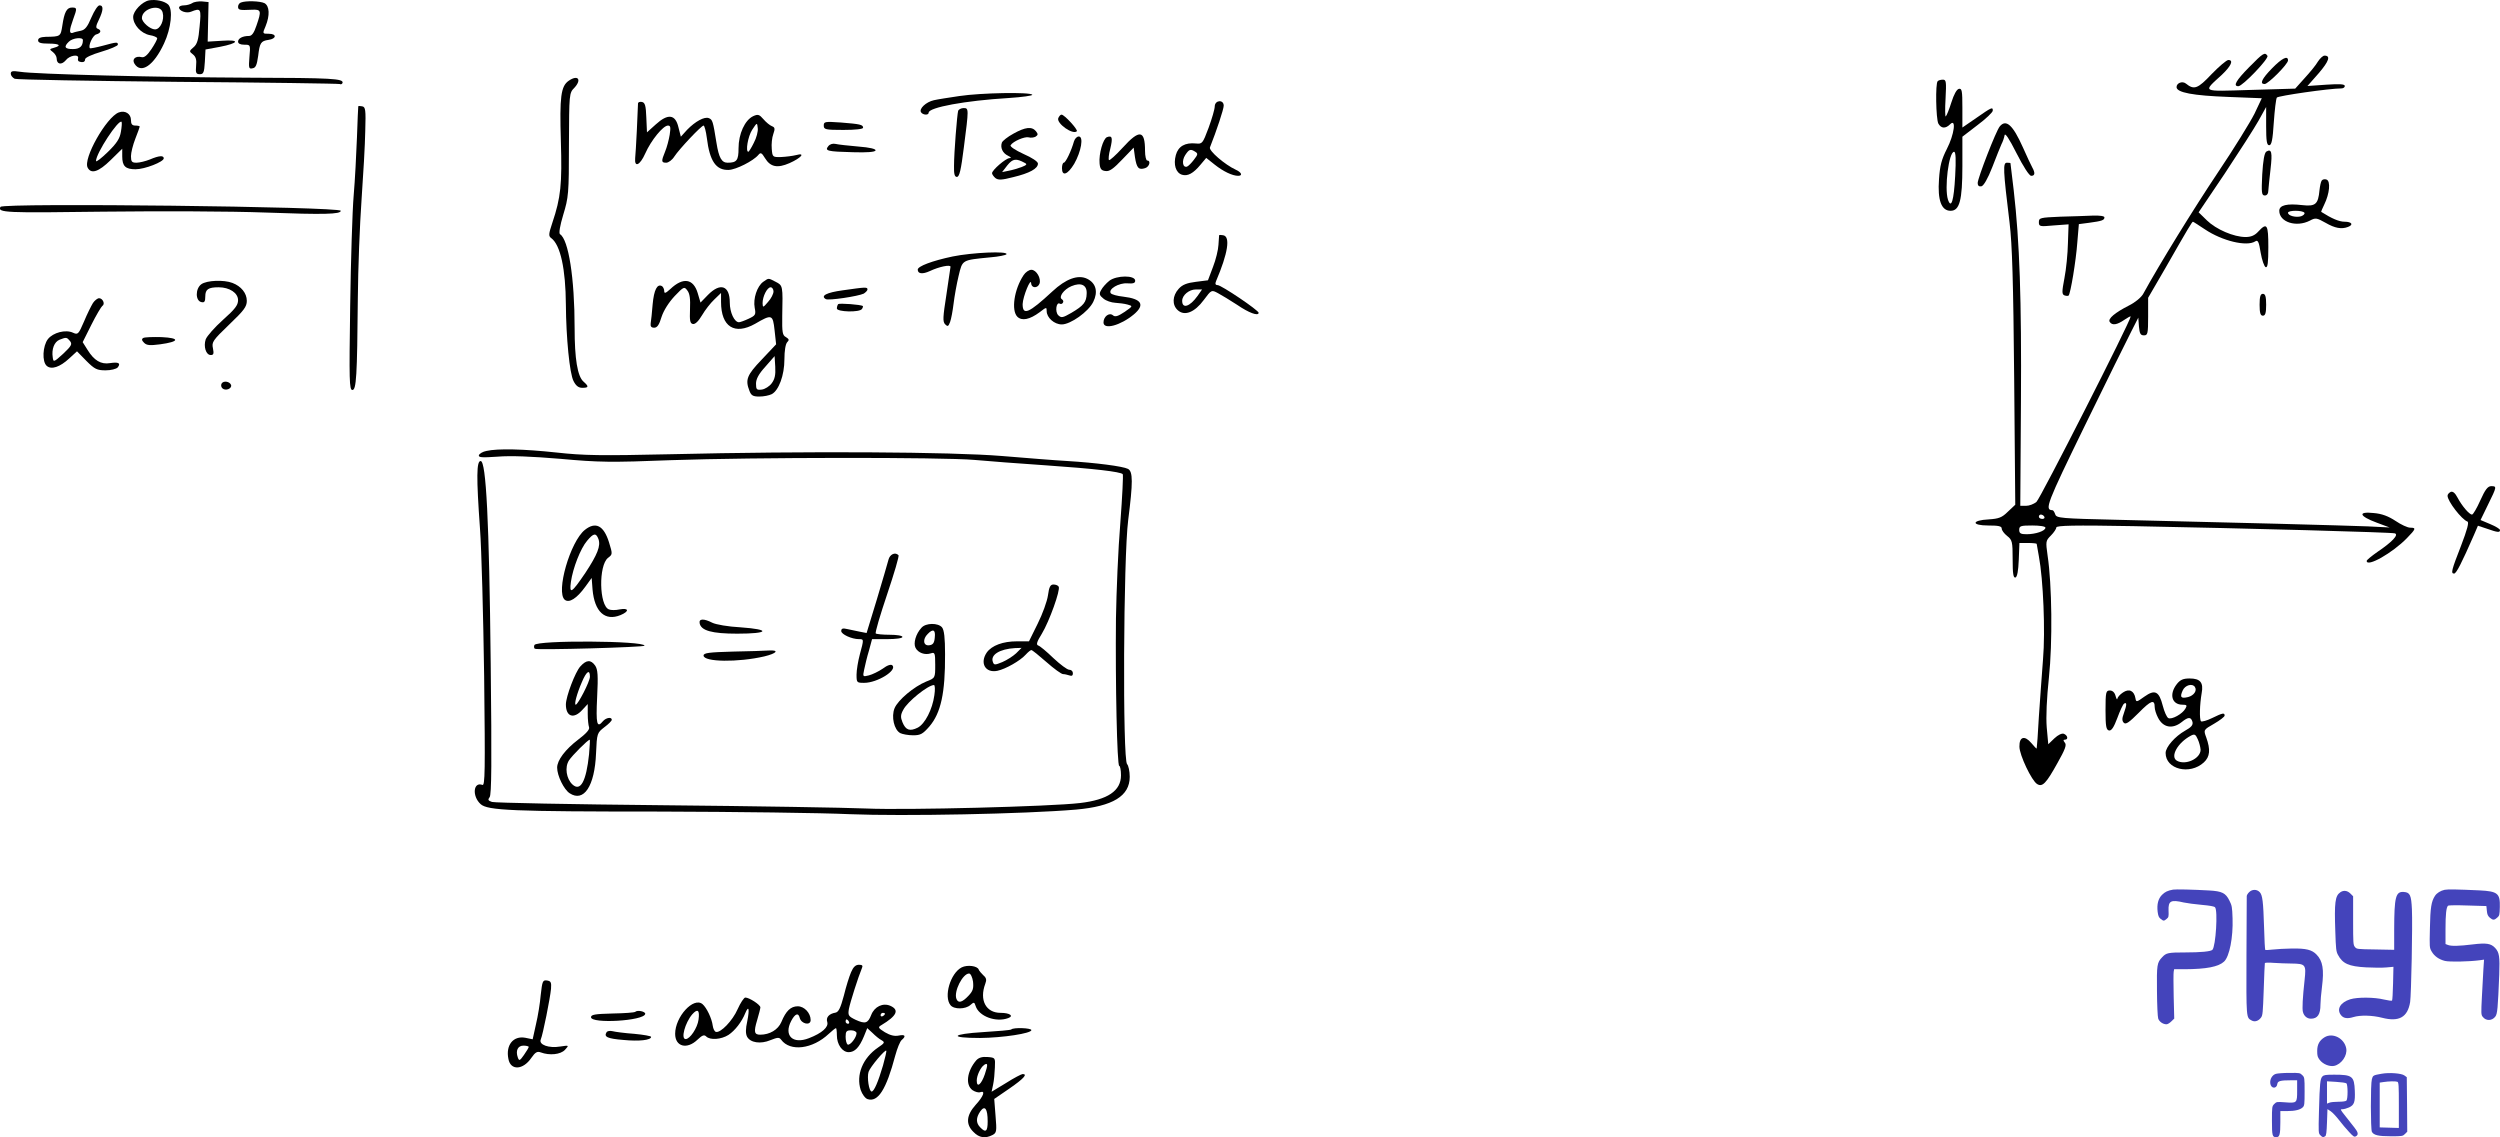 <svg xmlns="http://www.w3.org/2000/svg" version="1.0" width="1143.933pt" height="520.39pt" viewBox="0 0 1143.933 520.39" preserveAspectRatio="xMidYMid meet">
<g transform="translate(-80.067,629.452) scale(0.1,-0.1)" fill="#000000" stroke="none">
<path d="M1483 6293 c-32 -6 -73 -49 -73 -76 0 -36 36 -75 75 -83 19 -3 35 -10 35 -15 0 -5 -12 -28 -27 -50 -18 -27 -32 -39 -44 -36 -28 7 -46 -9 -33 -30 30 -48 88 -9 135 92 33 70 42 157 19 179 -18 16 -56 24 -87 19z m62 -56 c9 -34 -11 -77 -35 -77 -22 0 -60 33 -60 52 0 44 85 67 95 25z"/>
<path d="M1680 6280 c-8 -5 -25 -10 -37 -10 -13 0 -23 -4 -23 -10 0 -16 34 -28 55 -19 45 18 47 14 39 -68 -5 -60 -11 -81 -28 -95 -20 -17 -20 -19 -3 -32 14 -11 18 -25 15 -53 -3 -32 0 -38 17 -38 17 0 20 8 23 56 l3 57 65 12 c88 17 95 34 11 28 l-66 -4 2 91 2 90 -30 3 c-16 1 -37 -2 -45 -8z"/>
<path d="M1903 6283 c-7 -2 -13 -11 -13 -19 0 -15 6 -17 63 -14 43 2 45 -4 21 -73 -11 -33 -21 -47 -34 -47 -29 0 -50 -11 -50 -26 0 -9 11 -14 28 -14 29 0 29 0 24 -56 -4 -51 -3 -56 14 -52 15 2 20 15 26 57 7 59 12 68 47 73 37 5 39 28 2 28 -30 0 -30 0 -15 35 20 49 18 92 -5 105 -20 10 -86 12 -108 3z"/>
<path d="M1219 6215 c-18 -43 -29 -57 -48 -61 -15 -3 -32 -7 -38 -10 -16 -4 -16 11 2 61 19 52 19 55 -5 55 -24 0 -35 -21 -44 -82 -8 -51 -8 -51 -76 -52 -24 -1 -35 -6 -35 -16 0 -11 12 -15 48 -15 50 0 61 -9 25 -19 -22 -6 -22 -7 -5 -20 9 -7 17 -20 17 -29 0 -27 22 -31 41 -9 18 24 62 30 57 10 -2 -7 0 -14 5 -15 17 -6 27 -2 27 10 0 8 31 22 75 35 41 12 75 27 75 32 0 13 -4 13 -70 -5 -30 -8 -56 -13 -58 -11 -9 10 13 59 29 63 22 6 25 19 7 26 -10 3 -9 13 5 41 21 44 22 66 3 66 -8 0 -24 -25 -37 -55z m-39 -104 c0 -28 -14 -41 -46 -41 -37 0 -43 10 -18 34 17 17 64 22 64 7z"/>
<path d="M11092 5987 c-60 -61 -75 -87 -49 -87 19 0 140 126 133 139 -12 18 -19 14 -84 -52z"/>
<path d="M11407 6013 c-9 -16 -37 -50 -61 -76 l-43 -48 -204 -6 c-230 -7 -220 -12 -131 70 42 40 54 67 29 67 -8 0 -42 -29 -77 -65 -63 -67 -80 -73 -117 -43 -16 13 -43 3 -43 -16 0 -25 75 -39 238 -45 l152 -6 -33 -70 c-19 -38 -94 -160 -168 -270 -111 -166 -267 -419 -341 -554 -9 -17 -37 -40 -65 -54 -65 -33 -98 -61 -89 -75 11 -18 34 -14 67 9 16 11 29 18 29 15 0 -20 -414 -834 -431 -848 -12 -10 -33 -18 -48 -18 l-26 0 3 472 c3 475 -6 735 -33 971 -8 67 -15 123 -15 125 0 1 -7 2 -16 2 -19 0 -18 -29 12 -275 12 -98 17 -271 21 -710 l5 -580 -34 -32 c-27 -27 -42 -32 -87 -35 -80 -4 -81 -28 -2 -28 46 0 61 -3 61 -14 0 -8 11 -23 25 -34 23 -18 25 -26 25 -107 0 -65 3 -86 13 -83 8 3 13 31 15 81 l3 77 39 0 c22 0 40 -2 40 -4 0 -2 5 -28 10 -57 20 -105 30 -344 19 -471 -5 -68 -14 -186 -19 -263 -4 -77 -9 -142 -10 -145 0 -3 -11 8 -24 24 -31 37 -56 30 -55 -16 0 -38 56 -156 81 -171 24 -15 41 2 93 96 35 62 43 83 34 93 -8 10 -8 14 0 14 17 0 13 20 -5 27 -9 3 -26 -5 -43 -21 l-28 -27 -7 77 c-4 48 0 134 10 228 17 160 14 426 -6 558 -9 65 -9 68 15 92 14 14 25 31 25 37 0 9 80 11 353 6 521 -10 1180 -28 1196 -33 19 -6 -13 -40 -80 -85 -27 -19 -49 -37 -49 -41 0 -31 119 37 184 104 42 43 43 48 15 48 -12 0 -42 14 -67 31 -32 21 -62 33 -100 36 -74 8 -67 -14 14 -44 l59 -22 -100 5 c-101 4 -622 18 -1142 30 -264 6 -283 8 -288 25 -4 11 -9 19 -13 19 -37 1 -26 29 148 386 99 203 195 397 213 432 l32 63 3 -41 c3 -32 7 -40 23 -40 17 0 19 8 19 86 l0 86 79 136 c104 182 122 212 126 212 2 0 26 -16 55 -35 79 -53 191 -80 230 -55 12 8 17 -1 25 -52 6 -34 16 -63 23 -66 9 -3 12 20 12 92 0 104 -6 114 -46 71 -16 -18 -34 -25 -58 -25 -54 0 -135 35 -177 76 l-38 37 120 178 c65 98 135 207 154 241 l35 63 0 -87 c0 -69 3 -88 14 -88 11 0 16 25 21 104 4 57 10 108 14 114 5 8 241 42 296 42 8 0 15 5 15 11 0 9 -24 10 -85 6 l-86 -6 52 59 c47 55 55 80 26 80 -7 0 -20 -12 -30 -27z m-1252 -2083 c3 -5 -1 -10 -9 -10 -9 0 -16 5 -16 10 0 6 4 10 9 10 6 0 13 -4 16 -10z m5 -50 c0 -15 -45 -30 -86 -30 -27 0 -34 4 -34 20 0 18 7 20 60 20 34 0 60 -4 60 -10z"/>
<path d="M11197 5982 c-47 -48 -58 -72 -34 -72 16 0 107 91 107 108 0 24 -27 11 -73 -36z"/>
<path d="M850 5957 c0 -8 8 -18 18 -23 9 -4 346 -10 747 -14 402 -3 735 -8 740 -10 6 -3 11 0 13 5 6 20 -49 23 -428 24 -425 2 -981 16 -1047 27 -35 5 -43 4 -43 -9z"/>
<path d="M3403 5925 c-36 -25 -42 -73 -36 -275 6 -198 0 -259 -39 -375 -17 -51 -18 -61 -5 -70 42 -31 66 -141 67 -305 1 -149 17 -315 35 -349 11 -22 23 -31 40 -31 30 0 31 6 6 28 -28 24 -41 105 -41 245 0 230 -28 406 -67 430 -6 4 0 39 15 89 24 79 26 96 26 320 1 234 1 237 25 261 35 38 16 61 -26 32z"/>
<path d="M9667 5923 c-11 -10 -8 -172 3 -194 13 -23 33 -24 54 -3 29 29 19 -47 -15 -113 -24 -47 -32 -77 -36 -139 -7 -96 11 -144 53 -144 41 0 54 47 54 204 l0 135 69 53 c39 29 70 59 70 66 1 19 -6 15 -75 -33 l-64 -44 0 90 c0 78 -2 90 -16 87 -10 -2 -23 -26 -34 -61 -10 -32 -22 -62 -26 -65 -3 -4 -4 32 -1 81 4 78 3 87 -12 87 -10 0 -21 -3 -24 -7z m80 -434 c-6 -113 -18 -152 -33 -108 -17 53 4 219 28 219 8 0 9 -37 5 -111z"/>
<path d="M5190 5855 c-47 -7 -99 -15 -116 -19 -36 -8 -69 -39 -59 -55 8 -13 35 -15 35 -2 0 24 167 55 366 67 62 4 111 11 108 15 -8 13 -235 9 -334 -6z"/>
<path d="M3720 5821 c0 -21 -10 -227 -13 -250 -4 -45 22 -33 46 21 27 61 82 128 104 128 12 0 13 -8 8 -42 -4 -24 -13 -58 -21 -77 -18 -44 -18 -51 5 -51 10 0 27 12 37 28 22 34 124 142 134 142 4 0 11 -26 15 -57 13 -106 42 -148 100 -146 33 1 113 41 136 69 10 12 15 10 30 -15 25 -41 57 -47 112 -23 54 24 75 49 31 37 -16 -4 -47 -8 -69 -9 -39 -1 -40 0 -43 37 -2 22 1 52 7 68 9 25 7 31 -6 36 -10 4 -27 18 -39 32 -19 22 -25 24 -47 14 -38 -18 -67 -81 -67 -147 0 -55 -8 -66 -50 -66 -27 0 -40 22 -51 91 -16 100 -18 106 -35 113 -20 8 -62 -15 -99 -53 l-29 -32 -11 43 c-14 60 -48 64 -104 13 l-40 -36 -3 68 c-2 55 -6 68 -20 71 -10 2 -18 -1 -18 -7z m530 -180 c-11 -23 -23 -41 -25 -41 -14 0 -2 70 17 100 23 35 23 35 26 8 2 -14 -6 -45 -18 -67z"/>
<path d="M6359 5808 c0 -13 -13 -57 -28 -98 -27 -72 -29 -75 -58 -72 -50 5 -81 -13 -92 -53 -12 -44 0 -81 28 -90 26 -8 52 6 85 46 l26 31 39 -31 c39 -31 81 -51 107 -51 22 0 16 16 -11 28 -50 23 -124 87 -118 102 31 78 63 175 63 191 0 29 -40 26 -41 -3z m-89 -208 c13 -8 12 -13 -6 -36 -11 -15 -26 -30 -32 -32 -20 -6 -25 27 -8 53 18 27 24 29 46 15z"/>
<path d="M2440 5808 c-1 -2 -3 -66 -6 -143 -3 -77 -9 -196 -15 -265 -6 -69 -13 -297 -16 -507 -5 -340 -4 -383 10 -383 18 0 22 60 25 420 1 135 9 337 17 450 8 113 16 254 17 315 3 98 1 110 -14 113 -10 2 -18 2 -18 0z"/>
<path d="M5185 5788 c-5 -18 -19 -192 -19 -253 -1 -37 3 -50 13 -50 12 0 19 32 32 135 23 178 23 180 -1 180 -11 0 -22 -6 -25 -12z"/>
<path d="M1344 5780 c-57 -22 -165 -213 -142 -253 16 -30 50 -19 105 35 l53 52 0 -35 c0 -45 15 -59 61 -59 42 0 129 34 129 50 0 14 -21 13 -63 -5 -20 -8 -48 -15 -62 -15 -21 0 -25 5 -25 30 0 16 9 52 20 80 11 28 20 53 20 55 0 3 -9 5 -20 5 -15 0 -20 7 -20 25 0 29 -27 46 -56 35z m10 -88 c-5 -31 -18 -52 -60 -93 -30 -29 -54 -48 -54 -41 0 35 103 192 117 179 2 -3 1 -22 -3 -45z"/>
<path d="M5643 5754 c-9 -24 67 -78 85 -60 6 7 -57 76 -70 76 -5 0 -11 -7 -15 -16z"/>
<path d="M4570 5720 c0 -18 7 -20 90 -20 55 0 90 4 90 10 0 14 -13 17 -102 24 -73 5 -78 4 -78 -14z"/>
<path d="M9951 5716 c-17 -20 -101 -237 -101 -259 0 -12 6 -17 17 -15 10 2 29 34 50 88 18 47 37 94 42 105 6 11 12 29 14 40 2 14 20 -13 55 -82 31 -61 58 -103 67 -103 17 0 19 13 5 38 -5 9 -25 51 -43 92 -46 103 -77 131 -106 96z"/>
<path d="M5438 5683 c-26 -14 -50 -33 -53 -41 -8 -23 3 -48 28 -60 14 -7 17 -11 7 -11 -18 -1 -80 -55 -80 -69 0 -5 7 -15 15 -22 13 -10 28 -10 82 4 75 18 113 39 113 62 0 9 -27 27 -66 44 -37 17 -63 34 -59 40 11 18 65 41 83 36 9 -3 23 -1 31 3 12 8 12 12 2 25 -19 23 -49 19 -103 -11z m52 -134 c12 -6 8 -10 -15 -19 -16 -6 -43 -14 -60 -17 l-29 -6 24 31 c25 31 40 33 80 11z"/>
<path d="M5937 5618 c-31 -34 -59 -59 -62 -56 -3 3 -1 27 6 52 12 50 9 62 -15 53 -18 -7 -38 -77 -34 -120 2 -25 8 -33 27 -35 18 -3 36 10 76 52 l53 55 6 -44 c8 -50 17 -59 46 -50 20 6 28 35 10 35 -5 0 -10 20 -10 44 0 96 -25 100 -103 14z"/>
<path d="M5715 5648 c-12 -43 -38 -98 -47 -98 -4 0 -8 -11 -8 -25 0 -39 26 -30 56 20 32 56 44 125 21 125 -9 0 -18 -10 -22 -22z"/>
<path d="M4591 5626 c-18 -22 -5 -25 113 -28 65 -2 100 1 103 8 2 7 -26 14 -79 18 -46 4 -92 9 -104 12 -12 3 -26 -1 -33 -10z"/>
<path d="M11171 5601 c-9 -6 -15 -39 -19 -105 -4 -84 -3 -96 12 -96 10 0 16 9 16 23 1 12 5 56 10 97 9 78 5 95 -19 81z"/>
<path d="M11424 5468 c-4 -6 -8 -26 -10 -44 -6 -64 -18 -75 -79 -68 -69 8 -105 0 -105 -26 0 -52 78 -77 140 -45 26 14 31 13 72 -10 43 -25 73 -30 102 -19 27 10 18 24 -15 24 -25 0 -58 14 -107 45 -1 1 5 16 14 34 24 49 30 107 10 114 -8 3 -18 1 -22 -5z m-79 -147 c3 -5 -4 -12 -15 -16 -23 -7 -60 2 -60 16 0 12 67 12 75 0z"/>
<path d="M803 5348 c-16 -27 25 -28 470 -22 264 3 582 2 742 -4 269 -10 345 -8 345 8 0 19 -1544 37 -1557 18z"/>
<path d="M10228 5303 c-92 -4 -98 -5 -98 -25 0 -20 4 -21 68 -15 l68 5 -3 -86 c-1 -48 -8 -120 -16 -160 -12 -63 -12 -74 0 -79 8 -3 16 -3 19 -1 9 9 34 160 40 244 l7 83 46 6 c60 8 71 12 71 25 0 6 -22 9 -52 8 -29 -1 -97 -4 -150 -5z"/>
<path d="M6379 5218 c0 -2 -1 -21 -3 -44 -1 -22 -12 -68 -25 -101 l-23 -61 -55 -7 c-41 -5 -62 -13 -79 -32 -29 -32 -31 -74 -4 -98 31 -28 77 -10 119 47 35 47 35 47 65 31 17 -9 56 -33 87 -53 54 -37 97 -53 99 -37 1 11 -171 127 -188 127 -10 0 -12 6 -7 18 55 129 66 204 33 210 -10 2 -18 2 -19 0z m-99 -278 c-35 -49 -70 -60 -70 -22 0 26 32 52 62 52 l29 0 -21 -30z"/>
<path d="M5160 5121 c-95 -20 -160 -45 -160 -60 0 -20 22 -22 55 -7 42 20 95 31 95 20 -1 -5 -9 -63 -19 -129 -16 -102 -17 -122 -6 -134 12 -12 15 -11 23 10 5 13 12 51 16 84 4 33 14 90 23 127 18 75 14 72 145 85 38 3 71 10 74 14 9 16 -158 8 -246 -10z"/>
<path d="M5484 5035 c-43 -65 -57 -161 -28 -190 21 -20 56 -13 102 21 31 24 32 24 32 5 0 -30 35 -61 69 -61 40 0 122 58 144 103 23 46 13 86 -28 106 -41 20 -97 0 -159 -58 -108 -100 -136 -112 -136 -58 1 34 38 125 39 95 1 -22 29 -24 38 -2 9 24 -14 64 -37 64 -11 0 -27 -11 -36 -25z m289 -84 c-1 -39 -14 -55 -70 -88 -40 -23 -46 -24 -60 -11 -16 16 -9 63 7 53 5 -3 11 -1 14 4 4 5 2 12 -4 16 -17 10 8 45 43 60 45 19 72 5 70 -34z"/>
<path d="M5877 5010 c-15 -12 -32 -31 -38 -43 -10 -17 -8 -24 11 -39 12 -10 36 -18 54 -19 17 -1 42 -4 56 -8 25 -7 25 -7 -14 -34 -30 -20 -43 -24 -53 -15 -17 14 -43 -6 -43 -33 0 -35 78 -14 139 37 52 44 36 71 -48 81 -28 3 -54 10 -58 16 -12 19 38 48 76 45 27 -2 36 1 36 12 0 26 -85 25 -118 0z"/>
<path d="M4293 5005 c-28 -20 -47 -77 -39 -119 6 -31 4 -35 -28 -50 -19 -9 -39 -16 -44 -16 -21 0 -42 45 -42 90 0 78 -43 93 -100 35 l-34 -35 -13 44 c-20 66 -67 73 -125 18 -22 -20 -28 -22 -28 -9 0 8 -5 19 -10 22 -22 13 -37 -17 -43 -83 -3 -37 -7 -76 -9 -87 -2 -14 3 -20 16 -20 14 0 23 13 34 50 10 30 33 66 60 95 42 44 44 44 58 25 11 -14 14 -39 12 -85 -2 -53 0 -65 13 -68 11 -2 26 13 42 40 14 24 39 56 56 72 l31 30 0 -41 c0 -114 62 -153 156 -100 77 45 81 43 89 -30 l7 -64 -66 -70 c-68 -71 -76 -92 -56 -143 8 -21 16 -26 45 -26 20 0 45 5 57 11 32 17 58 86 58 160 0 38 5 70 13 78 10 10 8 14 -6 23 -16 8 -18 22 -17 96 3 140 3 140 -30 157 -35 18 -31 18 -57 0z m47 -44 c0 -11 -11 -33 -25 -48 -23 -27 -24 -27 -25 -6 0 31 21 73 37 73 7 0 13 -9 13 -19z m-8 -420 c-10 -14 -31 -27 -45 -29 -24 -3 -27 0 -27 27 0 21 12 44 43 78 l42 48 3 -49 c2 -37 -2 -56 -16 -75z"/>
<path d="M1722 4994 c-28 -20 -28 -77 1 -82 13 -3 17 3 17 26 0 33 14 42 61 42 50 0 89 -26 89 -59 0 -23 -14 -41 -69 -90 -38 -34 -73 -74 -79 -89 -11 -33 1 -72 23 -72 13 0 15 6 10 31 -6 28 -1 36 74 108 68 65 81 82 81 109 0 35 -26 67 -66 82 -39 15 -117 12 -142 -6z"/>
<path d="M4656 4966 c-73 -10 -102 -25 -77 -40 12 -8 149 13 174 25 9 6 17 14 17 19 0 12 -8 11 -114 -4z"/>
<path d="M11140 4900 c0 -38 4 -50 15 -50 11 0 15 12 15 50 0 38 -4 50 -15 50 -11 0 -15 -12 -15 -50z"/>
<path d="M1226 4908 c-8 -13 -27 -51 -41 -85 -25 -58 -28 -61 -50 -51 -34 16 -91 1 -115 -29 -24 -31 -28 -104 -5 -123 21 -18 60 -5 102 34 l36 33 43 -44 c38 -38 49 -43 88 -43 24 0 48 6 55 13 16 20 4 26 -35 20 -41 -7 -73 12 -103 61 l-22 35 40 80 c22 44 45 82 50 86 14 8 2 35 -15 35 -7 0 -20 -10 -28 -22z m-105 -174 c11 -14 7 -22 -31 -58 -43 -39 -45 -40 -48 -17 -6 38 7 71 31 81 31 12 33 12 48 -6z"/>
<path d="M4636 4903 c-3 -4 -6 -12 -6 -20 0 -16 105 -19 115 -2 4 6 5 12 4 13 -8 7 -107 14 -113 9z"/>
<path d="M1456 4748 c-8 -5 -7 -11 4 -22 12 -12 27 -13 73 -7 89 12 93 29 7 33 -40 1 -77 0 -84 -4z"/>
<path d="M1815 4540 c-4 -7 -3 -16 3 -22 14 -14 45 -2 40 15 -6 16 -34 21 -43 7z"/>
<path d="M3026 4231 c-16 -3 -31 -12 -34 -19 -3 -11 13 -12 86 -7 59 5 155 1 287 -10 176 -16 230 -17 509 -6 371 13 1238 14 1386 1 58 -5 206 -17 330 -25 218 -15 337 -29 348 -40 3 -3 -2 -103 -11 -223 -10 -119 -18 -316 -20 -437 -3 -298 5 -675 15 -675 4 0 8 -19 8 -43 0 -71 -60 -112 -188 -127 -133 -16 -797 -33 -977 -25 -93 4 -512 11 -930 15 -418 4 -770 11 -783 15 -18 6 -20 10 -11 22 9 10 10 161 5 611 -7 654 -21 927 -46 927 -19 0 -20 -72 -3 -310 7 -93 15 -397 19 -674 5 -438 4 -503 -8 -498 -42 16 -48 -52 -8 -88 32 -29 144 -34 820 -34 349 -1 741 -6 870 -12 241 -10 801 1 1034 21 169 15 246 62 246 150 0 26 -6 52 -12 58 -21 17 -17 948 5 1117 22 173 22 222 -1 234 -23 12 -147 28 -277 36 -55 3 -190 14 -300 23 -229 19 -890 23 -1520 8 -313 -7 -393 -6 -519 8 -150 16 -267 19 -320 7z"/>
<path d="M12150 4005 c-16 -36 -33 -65 -38 -65 -13 0 -47 41 -66 77 -11 21 -21 30 -31 27 -8 -4 -15 -11 -15 -18 0 -25 65 -109 91 -118 8 -3 -1 -37 -29 -110 -44 -113 -48 -128 -32 -128 10 0 34 47 91 177 l18 42 42 -14 c48 -17 59 -18 59 -6 0 5 -20 17 -44 27 l-45 19 34 70 c41 83 41 85 15 85 -16 0 -28 -16 -50 -65z"/>
<path d="M3477 3870 c-67 -53 -134 -285 -92 -320 20 -16 55 6 94 60 l29 40 4 -53 c9 -102 57 -146 128 -117 41 17 39 34 -4 26 -18 -4 -40 -4 -49 0 -45 17 -48 202 -4 236 21 16 21 17 4 72 -24 76 -61 95 -110 56z m62 -42 c11 -31 -4 -70 -60 -155 -63 -93 -74 -100 -66 -41 9 63 44 153 74 188 30 36 41 37 52 8z"/>
<path d="M4866 3733 c-4 -16 -28 -97 -53 -181 l-47 -154 -31 6 c-16 3 -42 9 -57 12 -21 5 -28 3 -28 -9 0 -15 48 -37 81 -37 23 0 23 0 4 -70 -8 -30 -15 -72 -15 -92 0 -37 1 -38 35 -38 60 0 152 57 129 80 -6 6 -23 1 -44 -15 -19 -13 -48 -27 -64 -31 -28 -7 -28 -6 -21 27 4 19 13 58 22 87 l14 52 70 0 c39 0 69 4 69 10 0 6 -26 10 -58 10 -32 0 -61 3 -64 6 -4 3 20 84 52 179 32 95 56 176 52 179 -15 16 -40 4 -46 -21z"/>
<path d="M5596 3571 c-4 -28 -25 -86 -47 -130 l-40 -81 -55 0 c-64 0 -115 -19 -138 -51 -33 -48 -7 -95 48 -84 38 8 105 46 130 74 11 12 22 21 26 21 4 0 35 -25 69 -55 34 -30 68 -55 76 -55 7 0 20 -3 29 -6 11 -4 16 -1 16 10 0 9 -7 16 -17 16 -9 0 -41 24 -72 53 -31 30 -62 56 -70 58 -10 4 -6 17 17 54 34 56 86 201 77 215 -3 6 -14 10 -24 10 -14 0 -20 -11 -25 -49z m-146 -266 c-14 -13 -42 -31 -63 -40 -34 -14 -38 -14 -43 0 -13 33 31 60 101 64 l30 1 -25 -25z"/>
<path d="M4002 3443 c6 -34 56 -48 172 -48 145 0 156 19 16 29 -58 3 -114 13 -130 21 -39 20 -62 19 -58 -2z"/>
<path d="M5017 3422 c-26 -28 -38 -71 -27 -92 12 -23 43 -34 70 -25 18 6 20 2 20 -53 0 -60 0 -60 -41 -76 -56 -23 -129 -84 -145 -122 -16 -39 -2 -99 26 -114 10 -5 37 -10 59 -10 34 0 44 6 74 40 53 62 73 153 72 331 0 74 -4 111 -14 123 -18 21 -74 21 -94 -2z m61 -44 c-2 -25 -8 -34 -25 -36 -28 -4 -32 28 -7 52 24 25 36 19 32 -16z m-2 -265 c-9 -65 -43 -131 -76 -148 -36 -18 -55 -12 -70 25 -9 22 -9 34 4 57 19 37 112 112 140 113 5 0 6 -21 2 -47z"/>
<path d="M3246 3343 c-3 -7 -2 -14 2 -17 12 -7 502 7 502 14 0 23 -495 26 -504 3z"/>
<path d="M4153 3313 c-107 -3 -133 -6 -133 -18 0 -30 158 -32 278 -4 58 14 70 30 20 27 -18 -1 -93 -4 -165 -5z"/>
<path d="M3456 3245 c-23 -25 -66 -138 -66 -174 0 -56 36 -68 75 -25 l25 27 0 -46 c0 -25 3 -52 6 -60 4 -10 -13 -29 -50 -57 -59 -45 -96 -94 -96 -128 0 -37 31 -100 57 -117 65 -43 115 32 121 183 4 92 5 93 38 119 19 14 34 29 34 34 0 14 -26 10 -40 -6 -28 -34 -33 -15 -27 109 5 100 3 127 -9 145 -20 28 -40 27 -68 -4z m44 -47 c0 -22 -55 -128 -65 -128 -8 0 5 50 28 103 21 50 37 61 37 25z m-4 -355 c-13 -124 -39 -172 -76 -138 -28 26 -36 79 -16 110 15 23 86 94 95 95 2 0 0 -30 -3 -67z"/>
<path d="M10761 3164 c-36 -46 -23 -94 26 -94 20 0 22 -3 14 -17 -13 -25 -64 -53 -79 -44 -7 4 -18 29 -25 56 -17 67 -36 76 -84 42 -36 -26 -38 -26 -41 -8 -6 35 -29 46 -57 27 -14 -9 -25 -22 -26 -29 -1 -6 -4 -1 -8 13 -4 16 -14 25 -26 25 -18 0 -20 -7 -20 -90 0 -74 3 -90 16 -93 11 -2 22 14 38 57 12 33 26 63 31 66 13 8 13 -5 -1 -44 -9 -24 -9 -35 0 -44 9 -9 25 3 68 46 56 57 73 63 73 26 0 -11 7 -33 15 -48 23 -46 66 -54 108 -21 31 25 43 25 50 1 3 -14 -5 -24 -34 -40 -46 -26 -89 -75 -89 -102 0 -75 111 -102 175 -43 28 26 31 58 11 114 -13 35 -13 35 36 63 26 15 48 32 48 37 0 14 -8 13 -57 -11 -24 -12 -47 -18 -51 -15 -8 9 -6 77 3 129 9 48 -6 67 -55 67 -30 0 -43 -6 -59 -26z m83 -13 c11 -17 -5 -39 -31 -46 -33 -8 -39 -1 -25 30 11 25 45 34 56 16z m26 -287 c0 -41 -70 -73 -109 -50 -31 19 4 82 64 114 17 9 22 7 32 -16 7 -15 12 -36 13 -48z"/>
<path d="M4695 1846 c-8 -18 -23 -66 -33 -107 -15 -56 -24 -75 -38 -78 -30 -5 -45 -22 -38 -43 7 -23 -24 -51 -84 -74 -74 -29 -116 12 -81 79 18 34 33 39 39 14 7 -28 50 -37 50 -10 0 32 -29 63 -59 63 -32 0 -54 -21 -75 -72 -15 -35 -53 -58 -97 -58 -27 0 -30 13 -14 66 8 27 15 54 15 59 0 12 -51 45 -69 45 -6 0 -22 -24 -35 -53 -23 -53 -79 -111 -100 -104 -6 2 -12 14 -14 28 -4 33 -28 83 -47 99 -41 34 -125 -58 -125 -136 0 -59 54 -73 102 -27 22 21 31 24 40 15 18 -18 69 -14 102 7 30 20 61 60 77 100 16 38 20 18 9 -37 -8 -36 -8 -57 -1 -71 15 -28 62 -35 107 -16 33 13 40 14 49 2 41 -56 144 -43 218 27 15 14 30 26 33 26 2 0 4 -15 4 -33 0 -42 25 -77 54 -77 28 0 49 22 70 73 l15 37 24 -22 c13 -13 31 -28 41 -33 17 -10 15 -13 -16 -34 -70 -48 -101 -125 -79 -194 7 -20 21 -39 32 -42 47 -15 85 44 126 199 9 33 22 66 30 72 21 18 15 26 -14 20 -19 -4 -39 1 -63 15 -32 20 -33 23 -16 33 70 42 83 69 41 88 -34 15 -73 -3 -88 -42 -15 -38 -27 -42 -71 -22 -33 16 -36 20 -31 50 6 31 43 147 59 185 6 13 3 17 -13 17 -15 0 -26 -10 -36 -34z m-698 -217 c-5 -38 -39 -89 -59 -89 -23 0 -3 74 30 113 25 28 35 20 29 -24z m853 27 c0 -3 -4 -8 -10 -11 -5 -3 -10 -1 -10 4 0 6 5 11 10 11 6 0 10 -2 10 -4z m-165 -36 c3 -5 1 -10 -4 -10 -6 0 -11 5 -11 10 0 6 2 10 4 10 3 0 8 -4 11 -10z m35 -53 c0 -20 -30 -58 -41 -52 -5 4 -9 19 -9 36 0 24 4 29 25 29 14 0 25 -6 25 -13z m121 -148 c-22 -75 -41 -119 -52 -119 -12 0 -22 65 -14 90 7 22 75 103 81 97 2 -2 -5 -32 -15 -68z"/>
<path d="M5201 1868 c-52 -27 -83 -134 -51 -173 16 -20 69 -19 91 1 16 14 18 14 24 -5 15 -47 93 -76 149 -55 27 10 7 24 -35 24 -67 0 -98 58 -70 133 7 18 5 27 -9 39 -9 9 -19 20 -21 26 -6 17 -52 23 -78 10z m52 -65 c3 -31 0 -43 -21 -65 -29 -31 -47 -35 -55 -14 -13 34 29 116 58 116 7 0 15 -17 18 -37z"/>
<path d="M3275 1743 c-3 -37 -13 -99 -22 -136 l-15 -68 -34 7 c-55 10 -90 -34 -77 -97 10 -54 67 -51 105 5 18 26 27 31 43 25 40 -15 91 -10 111 12 19 21 19 21 -21 15 -53 -9 -100 8 -90 32 10 23 43 189 47 232 2 29 0 35 -18 38 -20 3 -22 -3 -29 -65z m-55 -239 c0 -3 -10 -20 -22 -37 -19 -27 -22 -28 -28 -11 -11 31 0 54 26 54 13 0 24 -3 24 -6z"/>
<path d="M3708 1665 c-4 -4 -51 -7 -105 -8 -80 -2 -98 -5 -98 -17 0 -31 242 -17 248 15 2 11 -35 19 -45 10z"/>
<path d="M5428 1584 c-3 -3 -61 -8 -127 -12 -149 -9 -160 -27 -16 -27 104 1 235 21 235 36 0 10 -83 13 -92 3z"/>
<path d="M3576 1571 c-13 -21 4 -29 77 -35 72 -7 127 -1 127 14 0 4 -35 10 -77 14 -43 3 -88 9 -99 12 -12 3 -25 1 -28 -5z"/>
<path d="M5268 1443 c-43 -50 -51 -113 -17 -137 12 -8 28 -12 35 -9 25 9 15 -19 -21 -58 -43 -48 -46 -89 -10 -124 26 -27 54 -31 87 -14 19 10 20 17 14 88 l-6 77 70 48 c65 45 84 66 60 66 -5 0 -40 -18 -76 -41 l-66 -40 7 33 c4 18 7 53 8 78 2 45 2 45 -34 48 -24 2 -40 -3 -51 -15z m39 -64 c-16 -47 -37 -64 -37 -29 0 24 18 61 34 72 17 11 18 2 3 -43z m13 -216 c0 -46 -9 -53 -34 -27 -20 20 -20 44 0 73 21 30 34 13 34 -46z"/>
</g>
<g id="logo" transform="translate(986.933, 406.97) scale(0.427)"><g transform="translate(-57.707,297.537) scale(0.1,-0.1)" fill="#4444bb" stroke="none">
<path d="M750 2973 c-57 -10 -88 -25 -119 -57 -40 -41 -55 -100 -46 -179 6 -45 12 -61 32 -77 32 -25 35 -25 64 -1 22 17 24 26 21 89 -4 105 24 120 164 87 33 -7 119 -19 190 -25 88 -8 134 -16 144 -26 32 -32 8 -420 -28 -456 -18 -18 -126 -28 -289 -28 -185 0 -206 -4 -250 -52 -55 -58 -58 -82 -55 -363 1 -145 7 -274 13 -293 11 -34 51 -62 89 -62 12 0 35 14 52 31 l31 30 -6 238 c-3 130 -3 249 0 264 l5 27 112 0 c234 1 363 26 423 82 58 54 98 260 91 463 -4 122 -7 138 -34 191 -40 81 -79 100 -217 108 -174 10 -361 14 -387 9z" fill="#4444bb"/>
<path d="M3660 2971 c-42 -9 -83 -34 -103 -65 -39 -59 -50 -127 -54 -343 -5 -206 -5 -212 18 -252 28 -50 78 -86 143 -102 48 -12 257 -8 370 7 l49 7 -7 -104 c-4 -57 -11 -189 -16 -294 -9 -177 -9 -192 8 -214 35 -47 100 -46 136 2 22 29 27 86 42 452 7 191 0 235 -44 283 -45 48 -92 56 -241 38 -146 -18 -229 -20 -265 -6 l-26 10 0 162 c0 156 8 230 27 249 5 5 99 6 210 2 l201 -6 5 -50 c3 -39 11 -56 31 -74 34 -29 48 -29 80 0 24 20 26 30 28 113 4 147 -23 169 -218 179 -242 11 -340 13 -374 6z" fill="#4444bb"/>
<path d="M1565 2945 c-14 -13 -25 -32 -25 -42 0 -10 -1 -297 -3 -638 -2 -677 -3 -662 55 -694 33 -19 73 -7 101 31 18 24 20 51 29 300 5 150 10 278 12 283 2 6 37 8 97 3 52 -3 135 -7 186 -7 154 -2 161 -10 143 -176 -21 -189 -27 -310 -18 -343 12 -45 45 -72 86 -72 71 0 102 46 102 151 0 33 7 118 16 187 24 190 9 280 -58 349 -50 52 -112 67 -263 65 -71 -1 -164 -6 -205 -11 -41 -4 -78 -7 -81 -5 -4 2 -10 108 -13 236 -9 286 -17 352 -47 384 -31 33 -82 32 -114 -1z" fill="#4444bb"/>
<path d="M2542 2944 c-55 -38 -64 -109 -53 -419 6 -186 9 -215 28 -250 50 -95 116 -125 302 -135 75 -4 171 -5 215 -1 l78 7 -4 -178 c-2 -97 -7 -181 -11 -184 -4 -4 -42 1 -85 11 -104 26 -285 27 -363 3 -106 -33 -149 -107 -99 -170 26 -34 68 -41 132 -21 74 23 202 20 308 -7 182 -47 274 5 301 168 12 77 27 831 19 994 -7 152 -20 181 -86 186 -88 7 -103 -51 -104 -401 l0 -219 -201 4 c-197 3 -201 3 -220 27 -18 21 -19 42 -19 283 l0 260 -29 29 c-33 33 -74 38 -109 13z" fill="#4444bb"/>
<path d="M2374 1391 c-55 -34 -79 -78 -79 -147 0 -51 4 -66 27 -96 35 -45 102 -73 153 -64 78 15 146 111 131 188 -20 108 -145 172 -232 119z" fill="#4444bb"/>
<path d="M1853 999 c-39 -11 -66 -56 -61 -101 6 -59 69 -64 76 -6 4 30 34 38 145 38 l67 0 0 -110 c0 -135 -1 -136 -132 -126 -85 6 -89 6 -113 -18 -24 -25 -25 -28 -25 -179 0 -162 4 -177 47 -177 35 0 43 29 43 159 l0 121 73 0 c85 0 141 14 168 41 17 17 19 34 19 169 0 147 -1 152 -25 175 -23 24 -30 25 -137 24 -62 0 -128 -5 -145 -10z" fill="#4444bb"/>
<path d="M2985 1000 c-91 -16 -93 -18 -104 -58 -15 -51 -14 -537 0 -564 19 -36 69 -48 204 -48 121 0 127 1 151 25 l24 24 -2 292 -3 292 -26 19 c-31 23 -161 33 -244 18z m169 -86 c14 -5 16 -37 16 -250 l0 -245 -102 3 -103 3 0 240 0 240 40 6 c57 9 131 10 149 3z" fill="#4444bb"/>
<path d="M2351 971 c-24 -24 -29 -73 -37 -372 -6 -232 -6 -237 15 -258 23 -23 29 -25 51 -11 12 7 16 40 20 150 l5 141 35 -23 c19 -13 59 -55 88 -93 30 -39 78 -96 108 -128 47 -51 56 -57 74 -47 29 16 25 42 -15 92 -19 24 -62 78 -95 121 -61 77 -61 77 -33 77 15 0 46 9 69 19 56 26 67 57 62 179 -6 156 -27 172 -220 172 -93 0 -111 -3 -127 -19z m257 -74 c16 -13 17 -168 0 -185 -7 -7 -41 -12 -84 -12 -40 0 -84 -4 -98 -10 l-26 -10 0 120 0 119 98 -6 c53 -3 103 -10 110 -16z" fill="#4444bb"/>
</g>
</g></svg>
